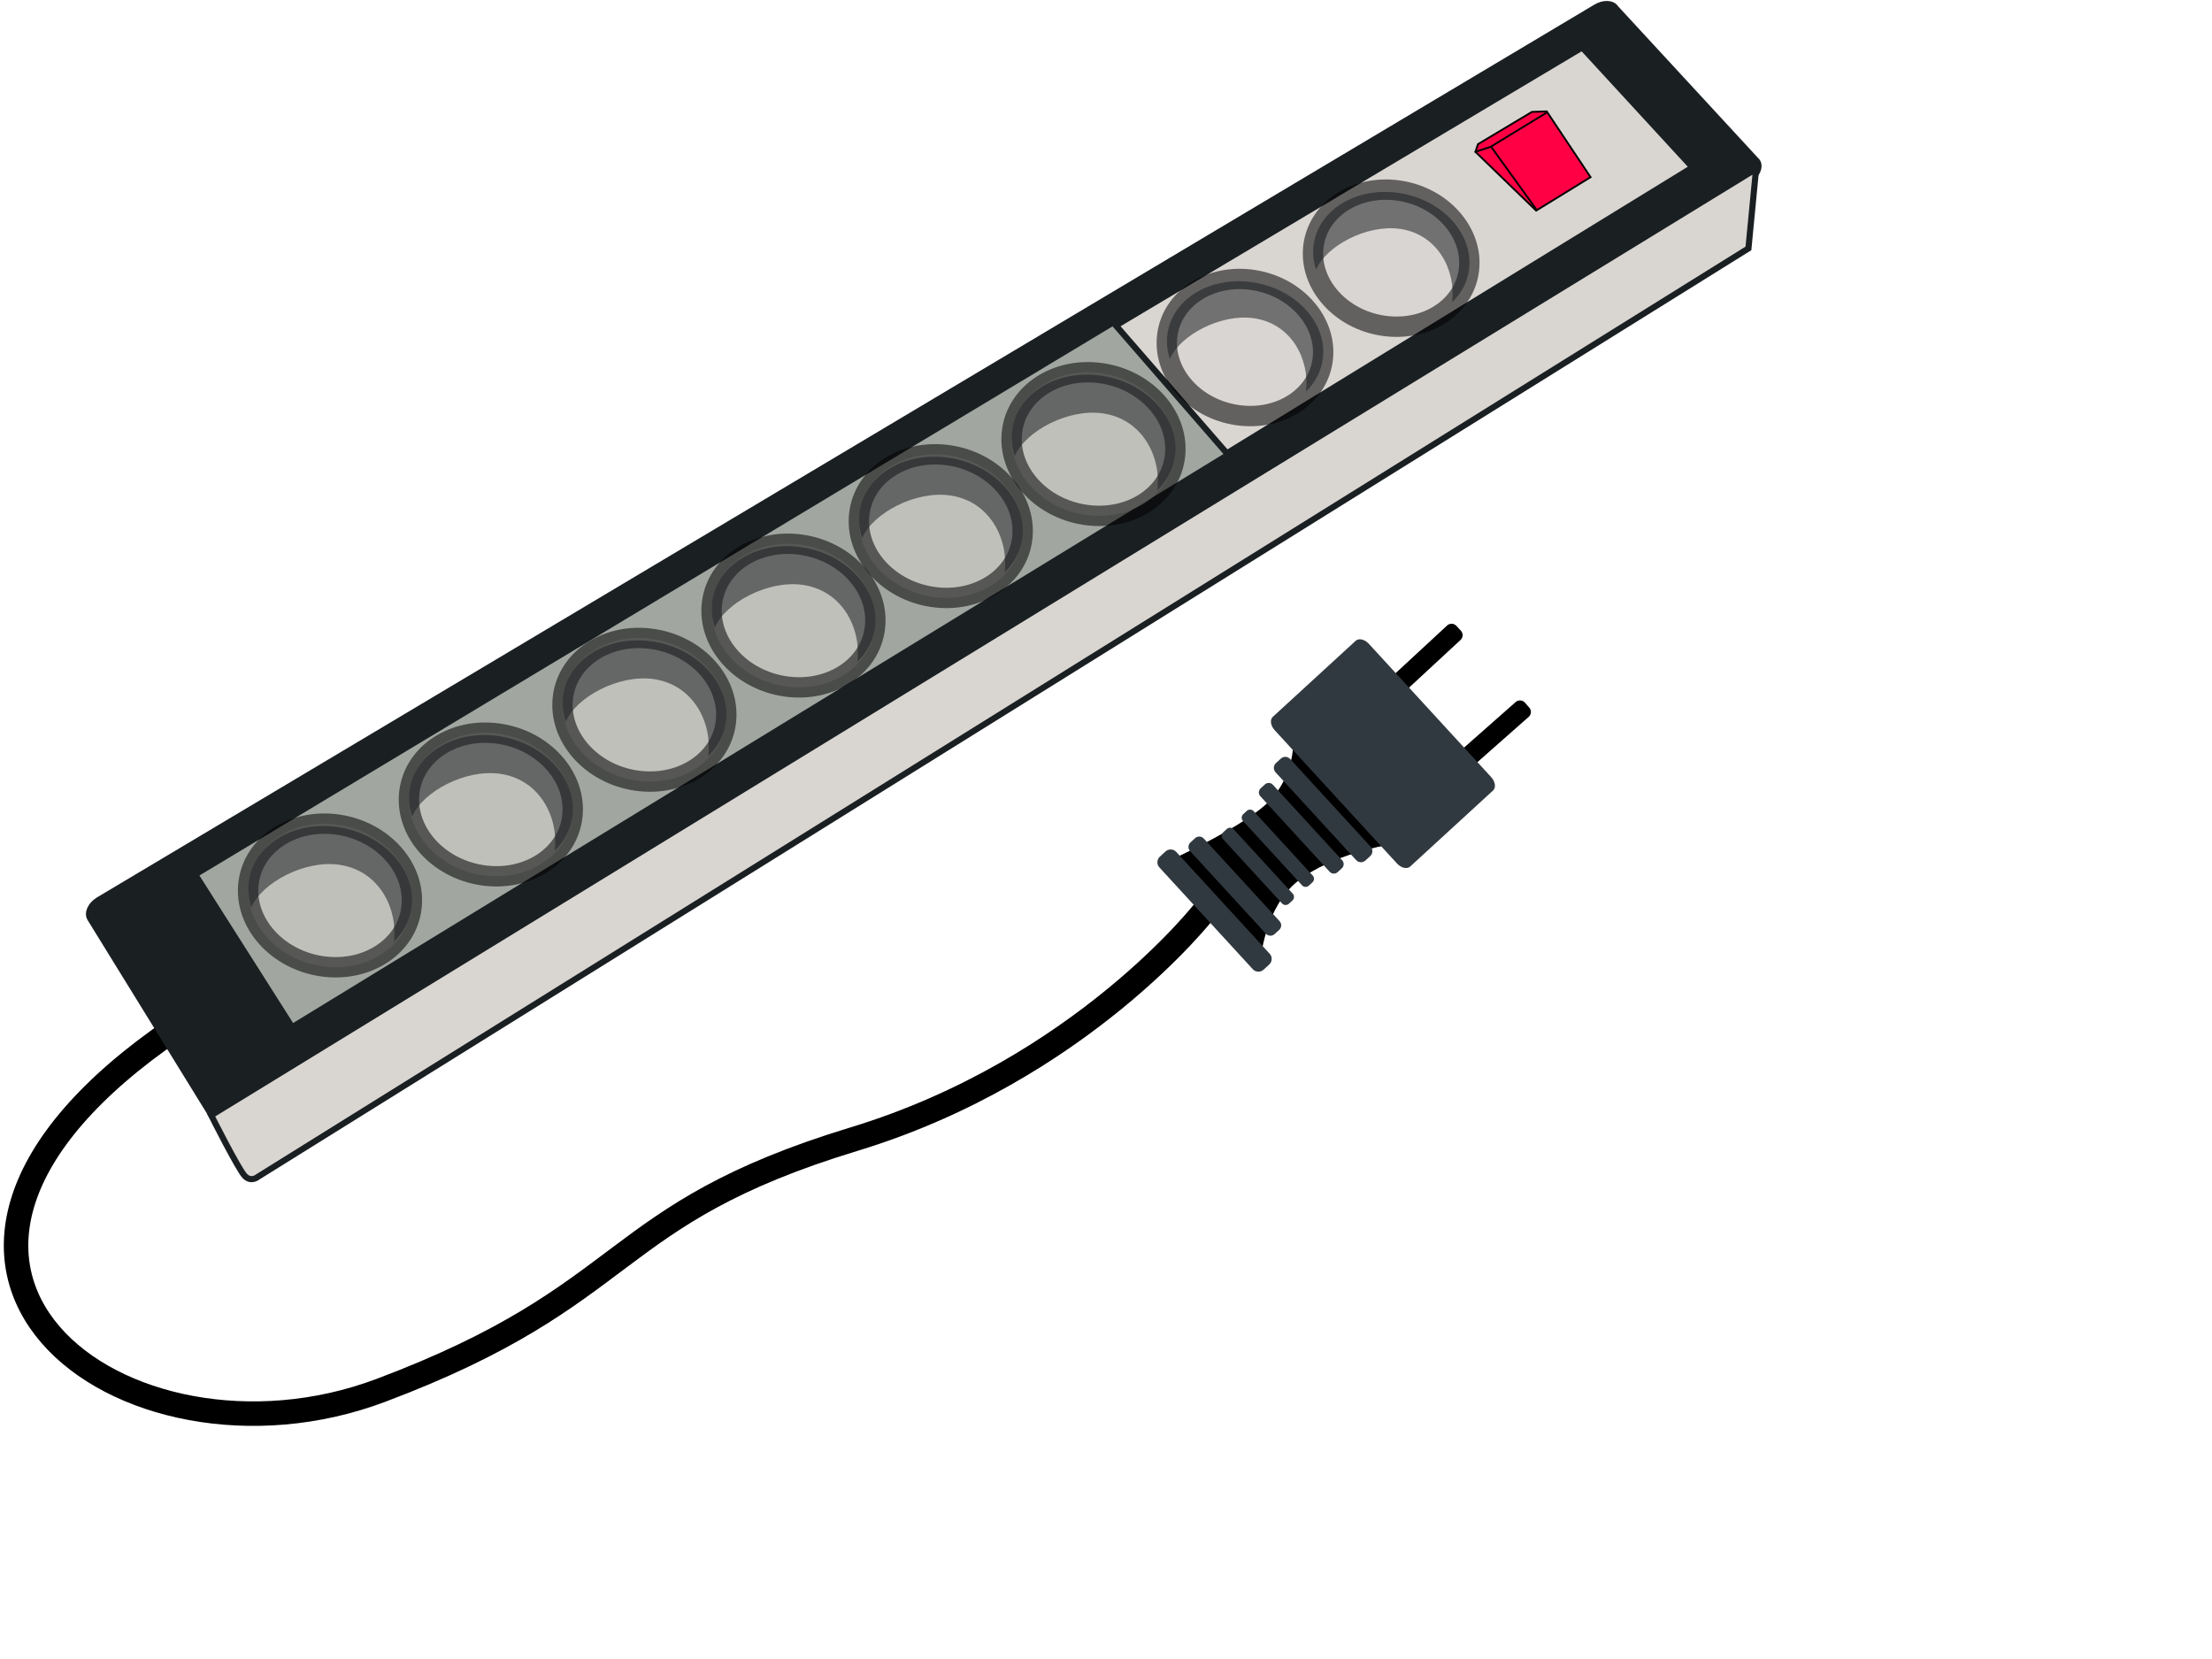 <?xml version="1.0"?><svg width="640" height="480" xmlns="http://www.w3.org/2000/svg">
 <g>
  <title>Layer 1</title>
  <g id="layer1">
   <g display="inline" id="g15564">
    <path fill="none" stroke="#000000" stroke-width="7.087" stroke-linecap="round" stroke-miterlimit="4" stroke-dashoffset="0" d="m50.864,297.451c-101.42,68.958 -14.942,132.736 59.234,104.86c74.176,-27.876 64.902,-50.804 136.994,-72.726c65.646,-19.962 101.452,-66.109 101.452,-66.109" id="path15220"/>
    <path fill="#1a1f22" fill-rule="nonzero" stroke="#1a1f22" stroke-width="1.772" stroke-linecap="round" stroke-miterlimit="4" stroke-dashoffset="0" d="m28.463,260.438l433.237,-258.305c2.262,-1.395 4.85,-1.274 5.803,0.272l40.931,44.358c0.953,1.546 -0.099,3.913 -2.361,5.308l-439.064,270.852c-2.262,1.395 -4.85,1.274 -5.803,-0.272l-35.104,-56.905c-0.953,-1.546 0.1,-3.913 2.361,-5.308l0,0z" id="rect15201"/>
    <path fill="#d9d6d2" fill-rule="nonzero" stroke="#1a1f22" stroke-width="1.772" stroke-linecap="round" stroke-miterlimit="4" stroke-dashoffset="0" id="path15216" d="m457.779,13.722l-401.317,239.294l28.065,44.187l405.18,-248.769l-31.929,-34.712z"/>
    <path fill="#a2a6a1" fill-rule="nonzero" stroke="#1a1f22" stroke-width="1.772" stroke-linecap="round" stroke-miterlimit="4" stroke-dashoffset="0" d="m322.075,93.284l-265.613,159.733l28.065,44.187l270.811,-165.625l-33.263,-38.294z" id="path15206"/>
    <path fill="#d9d6d2" fill-rule="nonzero" stroke="#1a1f22" stroke-width="1.772" stroke-linecap="round" stroke-miterlimit="4" stroke-dashoffset="0" d="m508.087,48.864l-2.208,23.007l-431.233,268.602c0,0 -1.953,1.703 -3.819,-0.232c-1.866,-1.935 -9.716,-17.549 -9.716,-17.549l446.976,-273.827z" id="path15218"/>
    <path fill="#000000" fill-rule="nonzero" stroke-width="7.087" d="m364.651,278.25c0,0 1.151,-15.829 11.046,-23.482c9.895,-7.654 25.394,-10.213 25.394,-10.213l-26.964,-28.803c0,0 0.039,9.92 -8.028,17.129c-8.068,7.209 -28.549,16.493 -28.549,16.493l27.102,28.876z" id="path14832-2"/>
    <path fill="#313940" fill-rule="nonzero" stroke-width="7.087" d="m362.474,280.422l-27.023,-29.45c-0.827,-0.901 -0.767,-2.293 0.134,-3.12l1.627,-1.493c0.901,-0.827 2.293,-0.767 3.12,0.134l27.023,29.45c0.827,0.901 0.767,2.293 -0.134,3.12l-1.627,1.493c-0.901,0.827 -2.293,0.767 -3.12,-0.134z" id="rect14790-8"/>
    <path fill="#313940" fill-rule="nonzero" stroke-width="7.087" d="m366.257,270.147l-21.921,-23.89c-0.671,-0.731 -0.622,-1.86 0.109,-2.531l1.32,-1.211c0.731,-0.671 1.86,-0.622 2.531,0.109l21.921,23.89c0.671,0.731 0.622,1.86 -0.109,2.531l-1.32,1.211c-0.731,0.671 -1.86,0.622 -2.531,-0.109z" id="rect14792-6"/>
    <path fill="#313940" fill-rule="nonzero" stroke-width="7.087" d="m370.938,261.395l-17.094,-18.629c-0.523,-0.57 -0.485,-1.45 0.085,-1.974l1.029,-0.944c0.57,-0.523 1.45,-0.485 1.974,0.085l17.094,18.629c0.523,0.57 0.485,1.451 -0.085,1.974l-1.029,0.944c-0.57,0.523 -1.45,0.485 -1.974,-0.085z" id="rect14794-0"/>
    <path fill="#313940" fill-rule="nonzero" stroke-width="7.087" d="m376.723,256.156l-17.094,-18.629c-0.523,-0.57 -0.485,-1.45 0.085,-1.974l1.029,-0.944c0.57,-0.523 1.45,-0.485 1.974,0.085l17.094,18.629c0.523,0.57 0.485,1.45 -0.085,1.974l-1.029,0.944c-0.57,0.523 -1.45,0.485 -1.974,-0.085z" id="rect14796-2"/>
    <path fill="#313940" fill-rule="nonzero" stroke-width="7.087" d="m384.713,252.232l-20.049,-21.85c-0.614,-0.669 -0.569,-1.701 0.1,-2.315l1.207,-1.108c0.669,-0.614 1.701,-0.569 2.315,0.1l20.049,21.85c0.614,0.669 0.569,1.701 -0.099,2.315l-1.207,1.108c-0.669,0.614 -1.701,0.569 -2.315,-0.1z" id="rect14798-4"/>
    <path fill="#313940" fill-rule="nonzero" stroke-width="7.087" d="m392.368,248.852l-23.3,-25.393c-0.713,-0.777 -0.662,-1.977 0.116,-2.69l1.403,-1.287c0.777,-0.713 1.977,-0.662 2.69,0.116l23.3,25.393c0.713,0.777 0.662,1.977 -0.116,2.69l-1.403,1.287c-0.777,0.713 -1.977,0.662 -2.69,-0.116z" id="rect14800-8"/>
    <path fill="#000000" fill-rule="nonzero" stroke-width="7.087" d="m442.298,207.416l-25.839,22.805c-0.791,0.698 -1.99,0.623 -2.688,-0.168l-1.26,-1.428c-0.698,-0.791 -0.623,-1.989 0.168,-2.688l25.839,-22.805c0.791,-0.698 1.99,-0.623 2.688,0.168l1.26,1.428c0.698,0.791 0.623,1.989 -0.168,2.688z" id="rect14800-2-6"/>
    <path fill="#000000" fill-rule="nonzero" stroke-width="7.087" id="path15277" d="m422.57,185.17l-25.293,23.41c-0.774,0.716 -1.974,0.67 -2.691,-0.104l-1.293,-1.397c-0.717,-0.774 -0.67,-1.974 0.104,-2.691l25.293,-23.41c0.774,-0.717 1.974,-0.67 2.691,0.104l1.293,1.397c0.717,0.774 0.67,1.974 -0.104,2.691z"/>
    <path fill="#313940" fill-rule="nonzero" stroke-width="7.087" d="m404.191,249.832l-35.374,-38.551c-1.21,-1.319 -1.458,-3.047 -0.558,-3.875l23.99,-22.012c0.901,-0.828 2.601,-0.431 3.811,0.888l35.375,38.552c1.211,1.318 1.458,3.046 0.558,3.873l-23.989,22.013c-0.902,0.827 -2.602,0.431 -3.812,-0.889l0,0z" id="rect14790-1-0"/>
    <path opacity="0.543" fill="#d9d6d2" fill-rule="nonzero" stroke="#000000" stroke-width="5.889" stroke-linecap="square" stroke-miterlimit="4" stroke-dashoffset="0" d="m274.563,131.74c13.024,1.918 22.522,12.644 21.214,23.957c-1.308,11.313 -12.927,18.929 -25.951,17.011c-13.024,-1.918 -22.522,-12.644 -21.214,-23.957c1.308,-11.313 12.927,-18.929 25.951,-17.011z" id="path14673-8"/>
    <path opacity="0.543" fill="#1a1f22" fill-rule="nonzero" stroke-width="7.087" id="path14675-9" d="m249.426,155.707c0.008,-0.022 0.006,-0.049 0.016,-0.072c3.136,-7.163 15.396,-13.703 25.379,-12.298c11.687,1.644 17.008,12.764 15.866,22.158c-0.003,0.032 -0.009,0.063 -0.013,0.095c2.824,-2.717 4.686,-6.193 5.145,-10.164c1.244,-10.764 -8.31,-21.06 -21.334,-22.978c-13.024,-1.918 -24.588,5.263 -25.832,16.027c-0.286,2.47 0.011,4.908 0.774,7.231l-0,0z"/>
    <path opacity="0.543" fill="#d9d6d2" fill-rule="nonzero" stroke="#000000" stroke-width="5.889" stroke-linecap="square" stroke-miterlimit="4" stroke-dashoffset="0" id="path15373" d="m318.744,107.994c13.024,1.918 22.522,12.644 21.214,23.957c-1.308,11.313 -12.927,18.929 -25.951,17.011c-13.024,-1.918 -22.522,-12.644 -21.214,-23.957c1.308,-11.313 12.927,-18.929 25.951,-17.011z"/>
    <path opacity="0.543" fill="#1a1f22" fill-rule="nonzero" stroke-width="7.087" d="m293.607,131.961c0.008,-0.022 0.006,-0.049 0.016,-0.072c3.136,-7.163 15.396,-13.703 25.379,-12.298c11.687,1.644 17.008,12.764 15.866,22.158c-0.003,0.032 -0.009,0.063 -0.013,0.095c2.824,-2.717 4.686,-6.193 5.145,-10.164c1.244,-10.764 -8.31,-21.06 -21.334,-22.978c-13.024,-1.918 -24.588,5.263 -25.832,16.027c-0.286,2.47 0.011,4.908 0.774,7.231l-0,0z" id="path15375"/>
    <path opacity="0.543" fill="#d9d6d2" fill-rule="nonzero" stroke="#000000" stroke-width="5.889" stroke-linecap="square" stroke-miterlimit="4" stroke-dashoffset="0" d="m231.941,157.62c13.024,1.918 22.522,12.644 21.214,23.957c-1.308,11.313 -12.927,18.929 -25.951,17.011c-13.024,-1.918 -22.522,-12.644 -21.214,-23.957c1.308,-11.313 12.927,-18.929 25.951,-17.011z" id="path15377"/>
    <path opacity="0.543" fill="#1a1f22" fill-rule="nonzero" stroke-width="7.087" id="path15379" d="m206.803,181.588c0.008,-0.022 0.006,-0.049 0.016,-0.072c3.136,-7.163 15.396,-13.703 25.379,-12.298c11.687,1.644 17.008,12.764 15.866,22.158c-0.003,0.032 -0.009,0.063 -0.013,0.095c2.824,-2.717 4.686,-6.193 5.145,-10.164c1.244,-10.764 -8.31,-21.06 -21.334,-22.978c-13.024,-1.918 -24.588,5.263 -25.832,16.027c-0.286,2.47 0.011,4.908 0.774,7.231l-0,0z"/>
    <path opacity="0.543" fill="#d9d6d2" fill-rule="nonzero" stroke="#000000" stroke-width="5.889" stroke-linecap="square" stroke-miterlimit="4" stroke-dashoffset="0" id="path15381" d="m188.812,184.877c13.024,1.918 22.522,12.644 21.214,23.957c-1.308,11.313 -12.927,18.929 -25.951,17.011c-13.024,-1.918 -22.522,-12.644 -21.214,-23.957c1.308,-11.313 12.927,-18.929 25.951,-17.011z"/>
    <path opacity="0.543" fill="#1a1f22" fill-rule="nonzero" stroke-width="7.087" d="m163.674,208.845c0.008,-0.022 0.006,-0.049 0.016,-0.072c3.136,-7.163 15.396,-13.703 25.379,-12.298c11.687,1.644 17.008,12.764 15.866,22.158c-0.003,0.032 -0.009,0.063 -0.013,0.095c2.824,-2.717 4.686,-6.193 5.145,-10.164c1.244,-10.764 -8.31,-21.06 -21.334,-22.978c-13.024,-1.918 -24.588,5.263 -25.832,16.027c-0.286,2.47 0.011,4.908 0.774,7.231l-0,0z" id="path15383"/>
    <path opacity="0.543" fill="#d9d6d2" fill-rule="nonzero" stroke="#000000" stroke-width="5.889" stroke-linecap="square" stroke-miterlimit="4" stroke-dashoffset="0" d="m144.381,212.279c13.024,1.918 22.522,12.644 21.214,23.957c-1.308,11.313 -12.927,18.929 -25.951,17.011c-13.024,-1.918 -22.522,-12.644 -21.214,-23.957c1.308,-11.313 12.927,-18.929 25.951,-17.011z" id="path15385"/>
    <path opacity="0.543" fill="#1a1f22" fill-rule="nonzero" stroke-width="7.087" id="path15387" d="m119.243,236.247c0.008,-0.022 0.006,-0.049 0.016,-0.072c3.136,-7.163 15.396,-13.703 25.379,-12.298c11.687,1.644 17.008,12.764 15.866,22.158c-0.003,0.032 -0.009,0.063 -0.013,0.095c2.824,-2.717 4.686,-6.193 5.145,-10.164c1.244,-10.764 -8.31,-21.06 -21.334,-22.978c-13.024,-1.918 -24.588,5.263 -25.832,16.027c-0.286,2.47 0.011,4.908 0.774,7.231l-0,0z"/>
    <path opacity="0.543" fill="#d9d6d2" fill-rule="nonzero" stroke="#000000" stroke-width="5.889" stroke-linecap="square" stroke-miterlimit="4" stroke-dashoffset="0" id="path15389" d="m97.849,238.598c13.024,1.918 22.522,12.644 21.214,23.957c-1.308,11.313 -12.927,18.929 -25.951,17.011c-13.024,-1.918 -22.522,-12.644 -21.214,-23.957c1.308,-11.313 12.927,-18.929 25.951,-17.011z"/>
    <path opacity="0.543" fill="#1a1f22" fill-rule="nonzero" stroke-width="7.087" d="m72.711,262.565c0.008,-0.022 0.006,-0.049 0.016,-0.072c3.136,-7.163 15.396,-13.703 25.379,-12.298c11.687,1.644 17.008,12.764 15.866,22.158c-0.003,0.032 -0.009,0.063 -0.013,0.095c2.824,-2.717 4.686,-6.193 5.145,-10.164c1.244,-10.764 -8.31,-21.06 -21.334,-22.978c-13.024,-1.918 -24.588,5.263 -25.832,16.027c-0.286,2.47 0.011,4.908 0.774,7.231l-0,0z" id="path15391"/>
    <path fill="#ff0045" fill-rule="nonzero" stroke="#000000" stroke-width="0.531" stroke-linecap="round" stroke-miterlimit="4" stroke-dashoffset="0" d="m426.887,43.934l17.57,17l15.739,-9.678l-12.685,-19.031l-4.271,0.148l-15.613,9.334l-0.74,2.227z" id="path15393"/>
    <path fill="#ff0045" fill-rule="nonzero" stroke="#000000" stroke-width="0.531" stroke-linecap="round" stroke-miterlimit="4" stroke-dashoffset="0" d="m426.887,43.934l4.451,-1.488l16.21,-9.895" id="path15395"/>
    <path fill="#ff0045" fill-rule="nonzero" stroke="#000000" stroke-width="0.531" stroke-linecap="round" stroke-miterlimit="4" stroke-dashoffset="0" d="m431.519,42.59l12.883,17.854" id="path15397"/>
    <path opacity="0.543" fill="#d9d6d2" fill-rule="nonzero" stroke="#000000" stroke-width="5.889" stroke-linecap="square" stroke-miterlimit="4" stroke-dashoffset="0" id="path15373-3" d="m362.471,80.992c12.431,1.831 21.497,12.069 20.249,22.867c-1.249,10.798 -12.338,18.068 -24.77,16.237c-12.431,-1.831 -21.497,-12.069 -20.249,-22.867c1.249,-10.798 12.338,-18.068 24.77,-16.237z"/>
    <path opacity="0.543" fill="#1a1f22" fill-rule="nonzero" stroke-width="7.087" d="m338.478,103.869c0.008,-0.022 0.007,-0.047 0.015,-0.069c2.994,-6.837 14.695,-13.079 24.223,-11.738c11.156,1.57 16.234,12.183 15.144,21.15c-0.003,0.031 -0.008,0.059 -0.012,0.09c2.696,-2.594 4.472,-5.911 4.911,-9.701c1.188,-10.274 -7.932,-20.101 -20.363,-21.932c-12.432,-1.831 -23.469,5.024 -24.658,15.297c-0.272,2.358 0.011,4.685 0.74,6.903l0,0l0,0z" id="path15375-4"/>
    <path opacity="0.543" fill="#d9d6d2" fill-rule="nonzero" stroke="#000000" stroke-width="5.889" stroke-linecap="square" stroke-miterlimit="4" stroke-dashoffset="0" id="path15373-6" d="m404.768,55.147c12.431,1.831 21.497,12.069 20.249,22.867c-1.249,10.798 -12.338,18.068 -24.77,16.237c-12.431,-1.831 -21.497,-12.069 -20.249,-22.867c1.249,-10.798 12.338,-18.068 24.77,-16.237z"/>
    <path opacity="0.543" fill="#1a1f22" fill-rule="nonzero" stroke-width="7.087" d="m380.775,78.025c0.008,-0.022 0.007,-0.047 0.015,-0.069c2.994,-6.837 14.695,-13.079 24.223,-11.738c11.156,1.57 16.234,12.183 15.144,21.15c-0.003,0.031 -0.008,0.059 -0.012,0.09c2.696,-2.594 4.472,-5.911 4.911,-9.701c1.188,-10.274 -7.932,-20.101 -20.363,-21.932c-12.432,-1.831 -23.469,5.024 -24.658,15.297c-0.272,2.358 0.011,4.685 0.74,6.903l0,0l0,0z" id="path15375-0"/>
   </g>
  </g>
 </g>
</svg>